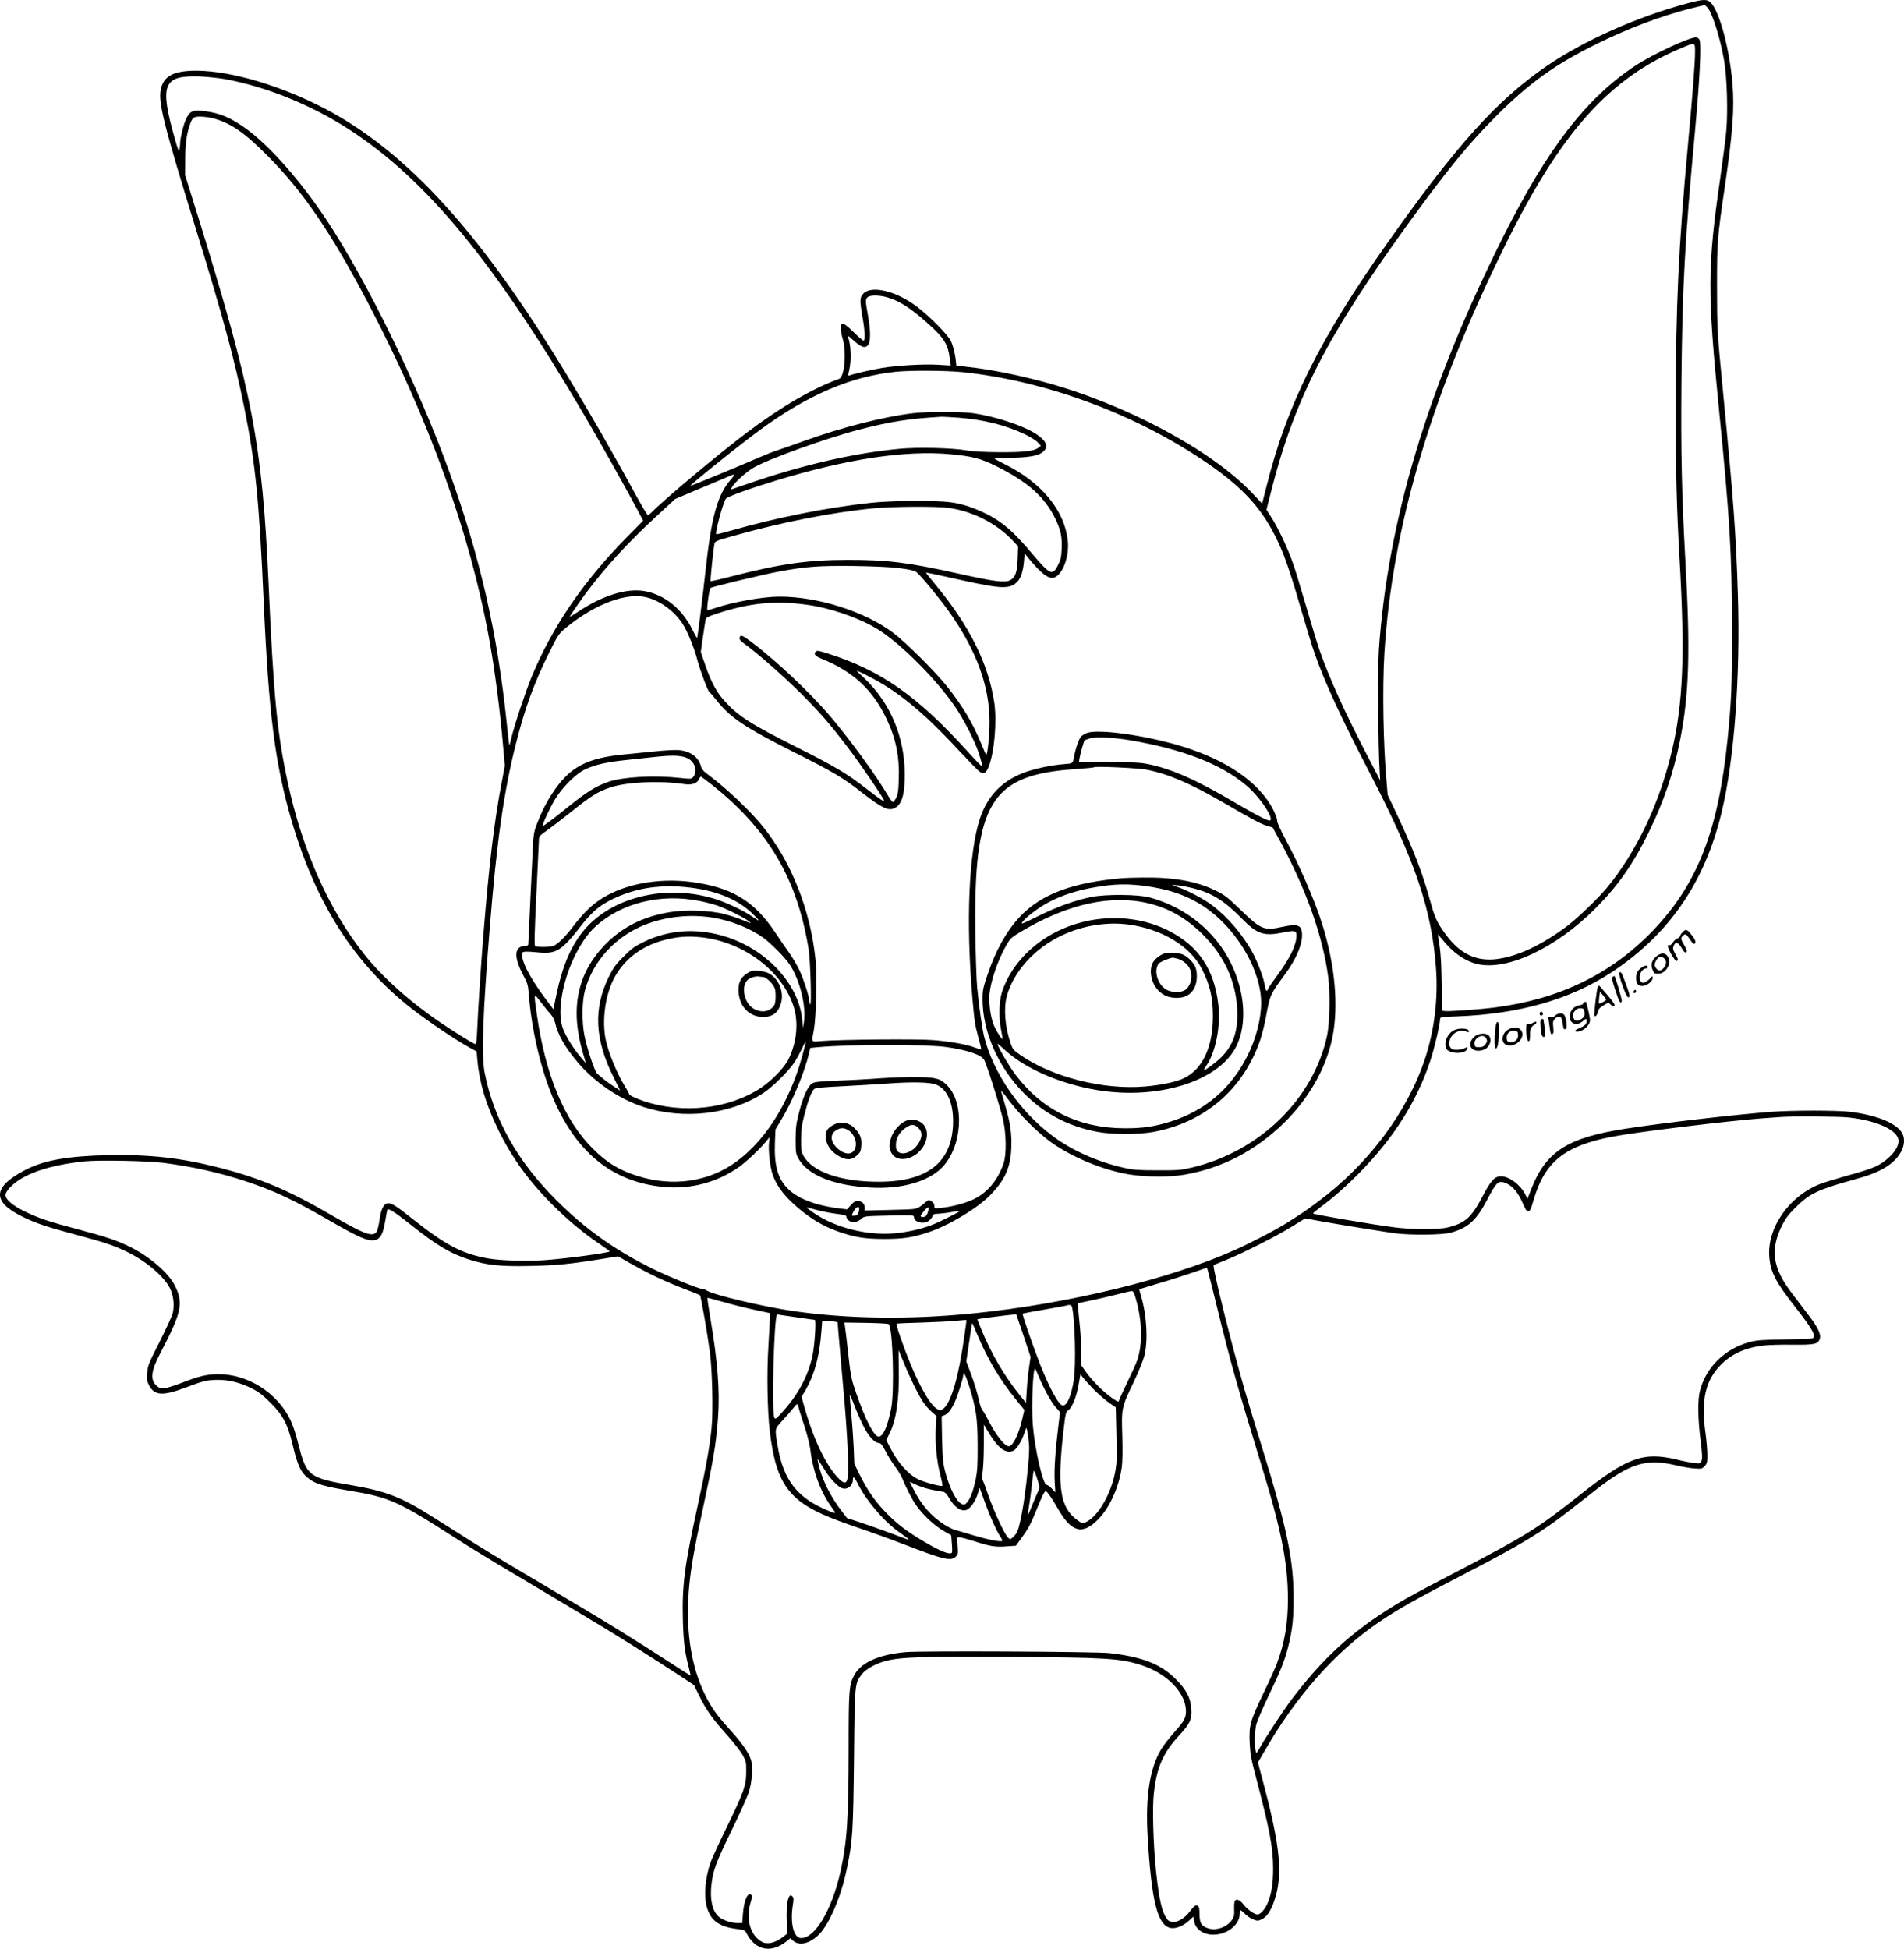<?xml version="1.0" encoding="UTF-8"?>
<svg xmlns="http://www.w3.org/2000/svg" version="1.0" viewBox="0 0 1777.108 1818.806" preserveAspectRatio="xMidYMid meet">
  <g transform="translate(-48.92,1867.85) scale(0.1,-0.1)" fill="#000000" stroke="none">
    <path d="M16245 18649 c-473 -126 -969 -347 -1320 -587 -462 -316 -846 -742 -1492 -1659 -621 -879 -932 -1504 -1118 -2245 -14 -57 -31 -120 -36 -141 l-10 -38 -96 101 c-381 401 -1187 831 -1938 1033 -249 67 -501 117 -705 140 l-115 13 -3 29 c-6 71 -26 154 -48 201 -27 58 -199 231 -319 322 -191 144 -419 200 -497 121 -35 -34 -36 -63 -8 -224 23 -134 26 -215 8 -215 -6 0 -49 36 -94 81 -95 92 -119 99 -118 34 0 -22 9 -69 20 -105 35 -122 15 -350 -34 -367 -246 -89 -536 -257 -857 -498 -253 -190 -791 -640 -889 -744 -17 -17 -35 -31 -40 -31 -6 1 -64 99 -130 220 -260 480 -599 1058 -860 1465 -717 1116 -1366 1783 -2086 2141 -424 211 -882 335 -1188 322 -176 -8 -258 -58 -282 -174 -25 -120 27 -330 325 -1294 257 -833 366 -1237 455 -1680 104 -520 138 -860 180 -1805 47 -1053 106 -1512 259 -2040 226 -777 587 -1343 1126 -1763 137 -107 402 -286 521 -352 l82 -45 6 -75 c18 -210 81 -422 195 -655 130 -265 285 -479 511 -705 136 -136 293 -267 437 -363 51 -34 92 -65 93 -68 0 -12 -371 -63 -584 -80 -177 -14 -436 -7 -556 15 -242 44 -394 125 -710 376 -146 116 -189 143 -223 138 -37 -5 -63 -59 -75 -154 -7 -48 -19 -98 -27 -111 -36 -54 -115 -25 -434 161 -393 229 -668 344 -1049 440 -350 89 -637 120 -1017 113 -382 -7 -605 -47 -780 -138 -308 -160 -314 -297 -20 -439 123 -60 219 -92 507 -169 251 -67 336 -96 454 -152 181 -86 351 -229 409 -343 34 -69 44 -158 26 -234 -6 -26 -61 -146 -122 -267 -104 -205 -112 -225 -116 -291 -5 -59 -2 -77 16 -112 51 -100 127 -105 343 -24 169 64 202 71 304 72 104 0 212 -28 317 -82 63 -32 103 -63 172 -133 115 -114 160 -200 205 -388 49 -208 79 -267 162 -327 59 -43 141 -66 371 -105 375 -62 451 -97 1007 -454 96 -62 319 -199 495 -303 176 -105 469 -279 650 -388 315 -187 596 -364 915 -572 l146 -96 51 -103 c63 -130 121 -211 261 -367 60 -68 125 -151 144 -185 31 -58 33 -68 32 -157 0 -126 -22 -186 -184 -520 -71 -146 -139 -294 -151 -330 -48 -145 -61 -300 -34 -405 33 -126 110 -186 268 -208 84 -11 90 -13 104 -42 83 -160 228 -190 372 -76 l36 29 28 -24 c67 -58 190 -13 274 99 93 125 181 350 228 581 53 259 57 337 65 1021 7 708 6 699 73 787 42 55 153 112 258 133 143 28 326 33 1099 29 927 -5 1054 -13 1250 -76 229 -73 402 -242 417 -406 7 -78 -8 -110 -109 -223 -46 -52 -100 -122 -120 -155 -106 -175 -148 -439 -128 -799 35 -617 92 -848 216 -871 47 -9 117 19 170 68 l41 38 7 -39 c13 -85 98 -138 204 -128 120 10 222 99 222 192 0 19 4 35 8 35 4 0 23 -16 42 -35 18 -19 53 -42 76 -51 40 -15 45 -15 81 2 49 24 85 79 118 179 78 231 54 490 -94 1054 l-61 230 57 98 c297 518 661 930 1063 1205 186 128 344 216 845 476 485 250 693 377 950 578 77 61 183 143 235 184 318 250 473 298 745 234 61 -15 142 -29 180 -31 66 -5 71 -3 95 22 22 24 25 35 25 103 0 42 -8 140 -19 217 -40 300 1 478 143 624 98 101 227 160 394 181 49 6 173 10 275 8 206 -2 239 5 256 54 14 41 -16 107 -103 220 -42 55 -111 145 -153 201 -185 242 -210 407 -97 637 34 68 60 102 128 170 134 132 206 166 566 265 224 61 352 138 415 249 34 58 40 128 15 175 -47 93 -231 170 -480 202 -126 16 -547 16 -755 0 -352 -28 -1003 -103 -1350 -157 -539 -83 -740 -212 -877 -559 l-37 -95 -22 43 c-47 91 -148 166 -226 167 -58 0 -96 -41 -174 -192 -101 -193 -160 -245 -322 -285 -89 -22 -334 -21 -502 1 -227 30 -746 119 -756 129 -2 2 26 26 63 54 120 87 245 198 379 334 317 325 526 657 653 1037 37 110 91 341 91 389 0 19 10 20 168 26 571 22 1044 157 1427 407 540 354 877 842 1034 1501 117 486 175 1266 151 2026 -18 578 -40 875 -144 1948 -47 476 -51 545 -51 930 0 418 3 457 75 945 71 485 88 713 70 940 -26 325 -121 682 -204 765 -33 33 -70 32 -211 -6z m184 -45 c46 -58 115 -280 152 -489 27 -151 37 -478 20 -663 -6 -70 -32 -266 -56 -437 -120 -831 -121 -1062 -10 -2175 99 -993 119 -1336 120 -2020 0 -551 -5 -678 -41 -1035 -86 -860 -282 -1362 -703 -1798 -386 -400 -867 -633 -1465 -711 -138 -18 -428 -39 -469 -34 l-28 3 -4 250 c-2 165 -8 284 -19 350 -8 55 -16 104 -16 108 0 5 17 -13 39 -40 97 -122 204 -199 316 -229 277 -75 741 140 1115 516 211 211 353 414 500 715 138 282 229 548 290 855 85 428 97 825 50 1670 -34 606 -43 1024 -37 1680 9 895 29 1278 128 2350 44 480 59 802 40 838 -6 12 -20 22 -31 22 -65 0 -397 -154 -560 -260 -460 -300 -827 -774 -1246 -1612 -700 -1399 -1072 -2637 -1155 -3843 -11 -165 -7 -917 7 -1130 l5 -90 -122 235 c-210 404 -353 720 -444 980 -20 58 -76 242 -125 410 -49 168 -105 353 -126 410 -46 133 -138 326 -198 419 l-46 72 40 159 c219 872 527 1471 1311 2550 343 472 540 711 789 961 314 315 558 490 955 684 286 140 574 249 850 321 72 18 135 33 142 34 6 0 21 -12 32 -26z m-119 -411 c0 -101 -22 -387 -65 -853 -90 -974 -115 -1514 -115 -2460 0 -623 8 -930 35 -1410 52 -908 34 -1353 -71 -1800 -116 -492 -332 -946 -609 -1280 -84 -101 -272 -281 -368 -354 -238 -178 -459 -282 -652 -308 -195 -26 -349 47 -482 229 -81 111 -102 156 -143 306 -72 262 -153 474 -306 800 l-93 197 -10 118 c-31 339 -40 876 -21 1197 72 1187 439 2424 1141 3841 514 1036 963 1535 1634 1815 128 54 125 54 125 -38z m-13725 -252 c391 -71 820 -246 1174 -478 721 -472 1353 -1243 2183 -2658 137 -234 388 -681 493 -878 l57 -108 -140 -142 c-416 -420 -709 -850 -901 -1316 -58 -141 -160 -449 -187 -563 -10 -43 -19 -76 -21 -74 -2 2 -13 89 -23 195 -88 850 -249 1558 -537 2356 -290 802 -772 1789 -1153 2361 -240 359 -522 679 -737 836 -145 106 -249 151 -393 169 -110 14 -137 3 -174 -73 -25 -53 -56 -182 -56 -235 0 -15 -3 -39 -7 -53 -5 -19 -15 7 -44 110 -142 503 -107 587 236 575 66 -3 170 -14 230 -24z m-110 -366 c163 -43 293 -131 505 -344 338 -339 600 -723 950 -1391 564 -1078 945 -2135 1124 -3120 53 -291 101 -661 131 -1007 l16 -181 -30 -159 c-69 -361 -116 -751 -171 -1428 -19 -238 -50 -701 -56 -859 -6 -134 -9 -156 -22 -151 -31 11 -190 111 -319 198 -283 191 -543 423 -713 637 -331 416 -578 971 -715 1605 -100 465 -133 804 -180 1875 -58 1280 -150 1763 -635 3335 l-143 460 1 135 c0 140 11 237 38 318 28 84 37 92 102 92 32 0 85 -7 117 -15z m6303 -1674 c115 -35 217 -103 381 -250 145 -131 179 -187 196 -326 l8 -58 -119 7 c-133 8 -379 -6 -524 -30 -86 -14 -266 -55 -303 -70 -13 -5 -13 2 -1 53 21 91 16 230 -12 308 -5 14 7 7 37 -21 85 -79 125 -93 153 -52 22 31 21 140 -4 274 -24 132 -24 148 -4 168 22 22 117 21 192 -3z m698 -696 c758 -80 1566 -374 2224 -810 355 -236 542 -429 684 -705 83 -162 137 -313 246 -689 49 -168 107 -360 131 -426 90 -259 249 -604 515 -1115 421 -813 576 -1269 616 -1816 21 -284 -15 -580 -101 -842 -164 -501 -531 -991 -1003 -1341 -123 -91 -131 -96 -273 -187 -108 -69 -330 -185 -498 -261 -607 -272 -1562 -504 -2437 -592 -591 -60 -1171 -53 -1680 20 -281 40 -753 152 -817 194 -12 8 -32 15 -43 15 -32 0 -288 104 -445 180 -363 178 -641 375 -915 649 -362 362 -581 752 -667 1186 -32 160 -18 547 48 1360 64 798 130 1263 245 1718 83 327 168 561 306 838 77 157 93 182 140 222 255 216 544 337 739 307 135 -21 284 -123 369 -253 46 -71 109 -225 139 -342 24 -91 100 -295 111 -295 3 0 34 -36 69 -79 126 -161 261 -251 723 -484 366 -184 457 -238 630 -374 189 -146 244 -173 302 -149 71 30 101 126 100 321 -2 348 -136 664 -377 893 -43 39 -75 72 -72 72 3 0 47 -21 97 -46 279 -140 515 -332 846 -688 101 -108 194 -204 207 -212 37 -24 60 -10 84 54 52 136 76 422 50 595 -55 366 -237 727 -562 1115 -43 52 -77 95 -75 97 2 1 140 -28 308 -66 398 -89 478 -92 547 -17 31 33 51 95 59 184 l7 77 36 -44 c121 -148 191 -200 242 -180 78 30 139 195 125 338 -29 288 -246 551 -598 724 -49 24 -88 46 -88 49 0 3 69 5 153 6 207 2 304 28 328 91 14 38 -15 80 -91 131 -120 78 -376 163 -587 194 -114 16 -428 16 -563 0 -280 -34 -667 -133 -1013 -258 -100 -36 -213 -76 -252 -88 -38 -12 -117 -44 -175 -69 -145 -64 -634 -266 -637 -263 -8 7 472 393 658 528 444 324 841 493 1260 537 140 14 468 12 625 -4z m-36 -425 c229 -18 438 -70 615 -155 50 -24 104 -57 120 -75 l30 -32 -22 -17 c-39 -33 -136 -44 -363 -43 -149 1 -244 6 -310 17 -131 23 -455 31 -621 15 -399 -36 -864 -140 -1342 -300 -116 -39 -218 -74 -225 -77 -12 -4 -12 -1 -1 18 22 42 133 143 200 182 138 81 683 277 989 356 295 76 461 102 770 120 14 0 86 -4 160 -9z m-80 -341 c201 -18 284 -40 429 -112 295 -147 453 -288 551 -492 50 -104 64 -171 58 -282 -3 -74 -9 -100 -34 -149 -51 -103 -73 -93 -250 117 -164 195 -269 286 -414 359 -122 61 -231 97 -340 111 -145 19 -542 16 -740 -5 -411 -44 -887 -139 -1316 -262 -69 -20 -127 -34 -130 -31 -12 12 64 298 90 331 14 19 221 94 467 169 662 202 1209 285 1629 246z m-2048 -234 c-129 -146 -184 -351 -242 -890 -20 -189 -68 -571 -74 -590 -1 -5 -19 25 -39 66 -97 203 -264 338 -454 371 -168 28 -393 -42 -621 -195 -45 -30 -79 -50 -75 -43 24 40 115 171 171 245 173 228 372 444 623 677 l189 175 237 100 c131 54 252 106 268 113 53 26 58 17 17 -29z m2025 -266 c225 -30 446 -141 597 -298 l58 -62 -4 -112 c-4 -128 -22 -178 -71 -204 -49 -25 -151 -12 -479 61 -470 105 -668 130 -1038 129 -366 0 -623 -36 -1079 -153 -107 -28 -196 -48 -199 -45 -5 4 23 275 34 341 6 32 7 32 167 78 453 128 925 222 1318 260 164 17 589 20 696 5z m-457 -563 c92 -12 143 -22 160 -35 37 -26 224 -253 312 -378 251 -356 372 -687 373 -1018 0 -133 -20 -324 -32 -311 -3 2 -24 52 -48 110 -75 183 -171 344 -315 526 -105 133 -388 415 -505 503 -264 198 -700 337 -1059 337 -155 0 -431 -49 -600 -106 -38 -13 -72 -22 -74 -19 -9 9 18 199 29 206 21 13 507 129 644 154 252 46 366 54 685 51 194 -3 341 -9 430 -20z m-858 -342 c213 -29 471 -117 644 -219 218 -129 571 -482 750 -751 75 -113 175 -310 207 -410 32 -99 37 -124 27 -124 -4 0 -64 62 -132 138 -473 520 -806 753 -1302 911 -84 27 -101 30 -113 18 -22 -22 -6 -42 55 -67 293 -118 478 -290 606 -561 87 -183 121 -350 114 -562 -3 -106 -8 -140 -23 -171 -11 -22 -25 -41 -30 -43 -6 -2 -26 23 -44 54 -112 191 -354 523 -540 743 -188 222 -506 522 -744 701 -81 61 -100 67 -105 33 -2 -14 11 -30 45 -54 120 -86 363 -300 524 -460 185 -185 274 -288 447 -515 109 -143 332 -470 332 -487 0 -14 -30 6 -164 109 -181 141 -291 207 -651 388 -436 219 -546 290 -675 433 -73 81 -125 178 -179 336 l-41 119 20 141 c11 78 23 151 25 163 4 17 23 27 97 52 315 103 549 127 850 85z m9720 -4785 c270 -29 468 -122 468 -220 0 -42 -31 -97 -82 -145 -90 -85 -145 -109 -415 -183 -100 -28 -210 -62 -244 -76 -284 -115 -486 -407 -466 -674 10 -143 60 -240 238 -466 174 -222 209 -288 157 -299 -13 -3 -131 -7 -263 -9 -205 -3 -251 -7 -318 -25 -231 -63 -406 -235 -462 -457 -21 -84 -19 -260 6 -455 16 -128 18 -171 10 -194 -11 -27 -13 -28 -64 -23 -28 3 -104 17 -167 33 -313 75 -463 20 -897 -324 -397 -315 -511 -386 -1143 -715 -448 -232 -551 -290 -735 -412 -317 -210 -564 -448 -823 -791 -71 -95 -232 -338 -288 -437 -38 -66 -39 -67 -45 -40 -13 54 -9 189 6 248 9 33 60 152 114 265 114 237 150 327 185 465 38 153 49 254 49 445 0 363 -62 659 -297 1418 -59 188 -131 429 -162 535 -128 445 -301 1145 -287 1157 4 4 58 26 118 50 150 60 475 224 618 314 l118 73 132 -24 c177 -32 589 -99 707 -115 147 -19 440 -16 520 6 164 45 240 115 344 315 79 151 98 170 154 153 63 -19 117 -75 158 -160 20 -42 39 -84 44 -92 4 -8 15 -15 25 -15 15 0 25 20 47 100 104 360 288 509 738 595 207 41 1069 146 1385 170 77 6 158 12 180 13 107 9 546 6 637 -4z m-15732 -423 c282 -36 532 -93 780 -175 260 -87 440 -171 765 -359 232 -134 327 -180 387 -188 86 -10 119 31 143 181 9 54 18 101 20 103 13 14 67 -21 210 -134 253 -201 377 -275 556 -332 162 -52 288 -65 564 -59 246 5 367 17 656 63 l167 27 78 -45 c199 -114 367 -194 564 -268 63 -24 118 -46 122 -49 9 -7 72 -372 94 -541 21 -169 30 -543 15 -695 -17 -176 -54 -380 -132 -738 -122 -560 -145 -739 -136 -1060 5 -200 18 -301 56 -445 10 -40 17 -72 15 -72 -2 0 -93 58 -201 128 -305 198 -573 364 -868 539 -148 88 -393 233 -543 322 -151 89 -367 221 -480 293 -114 73 -262 166 -329 208 -278 176 -424 232 -740 286 -399 67 -425 87 -499 384 -21 87 -51 177 -74 225 -123 254 -394 427 -670 428 -108 0 -184 -18 -350 -83 -58 -22 -125 -44 -150 -47 -40 -5 -50 -2 -78 21 -63 54 -54 140 34 306 198 379 217 463 137 627 -59 122 -246 282 -436 372 -119 56 -201 84 -455 152 -291 77 -383 108 -510 170 -114 55 -182 113 -182 154 0 36 70 108 149 154 140 82 338 135 596 161 133 13 578 4 725 -14z m9844 -1371 c118 -483 194 -752 405 -1440 190 -617 251 -924 251 -1265 0 -223 -32 -410 -102 -595 -16 -44 -74 -172 -129 -285 -122 -255 -133 -296 -126 -455 4 -100 13 -150 51 -295 136 -515 168 -683 168 -885 0 -134 -16 -237 -52 -320 -24 -57 -67 -105 -94 -105 -29 0 -96 48 -131 94 -30 39 -61 54 -78 37 -7 -7 -10 -39 -9 -79 3 -57 -1 -73 -20 -102 -48 -71 -154 -106 -231 -76 -57 21 -71 47 -72 129 0 47 -4 70 -14 76 -21 13 -34 5 -76 -50 -73 -96 -173 -128 -215 -70 -47 67 -72 179 -101 445 -26 247 -36 598 -20 731 28 242 86 373 235 535 102 111 120 150 114 248 -6 105 -46 181 -148 282 -139 139 -313 206 -618 240 -131 14 -1755 22 -1900 9 -255 -23 -421 -99 -483 -221 -45 -89 -49 -133 -49 -673 0 -660 -15 -877 -76 -1154 -80 -356 -236 -621 -367 -621 -71 0 -106 140 -77 315 8 50 7 62 -6 75 -14 13 -17 13 -29 -3 -19 -26 -29 -133 -22 -247 l5 -97 -34 -27 c-75 -60 -150 -79 -202 -52 -108 57 -154 212 -108 364 14 46 16 66 8 74 -33 33 -70 -51 -79 -179 l-6 -83 -42 0 c-61 0 -141 27 -179 61 -59 51 -83 164 -66 303 16 133 42 200 185 496 74 151 146 311 161 355 31 91 43 234 25 300 -18 67 -80 158 -191 281 -125 137 -177 209 -235 324 -142 282 -193 642 -150 1056 17 163 47 331 106 604 117 541 142 685 160 937 18 251 -3 523 -72 931 -17 101 -29 185 -27 187 2 2 66 -15 143 -37 77 -22 208 -55 290 -73 l150 -32 0 -49 c-1 -27 -7 -143 -14 -259 -16 -244 -10 -603 13 -797 61 -505 185 -665 646 -835 74 -28 187 -67 250 -88 63 -21 223 -79 355 -130 373 -144 440 -160 486 -114 20 20 21 29 16 100 l-6 79 24 0 c14 0 74 -16 133 -35 152 -49 203 -57 305 -49 l88 6 45 62 c68 92 92 136 144 264 56 139 77 182 90 182 13 0 53 -58 114 -164 126 -220 229 -247 376 -97 106 107 194 301 219 485 7 49 9 157 5 294 -8 261 -8 263 107 502 43 91 88 201 99 244 36 142 23 377 -30 556 -11 35 -18 65 -17 66 1 1 74 23 162 49 88 25 230 70 315 99 l155 53 11 -41 c7 -23 46 -180 88 -351z m-765 108 c62 -214 67 -426 14 -581 -8 -25 -48 -114 -88 -196 -40 -83 -76 -161 -80 -174 -6 -22 -7 -22 -68 20 -80 56 -180 156 -240 239 l-47 67 0 123 c0 68 -5 167 -10 219 -5 52 -12 127 -16 165 l-6 70 138 29 c76 16 186 42 244 57 58 15 113 28 122 28 13 1 22 -16 37 -66z m-595 -80 c28 -102 40 -548 17 -688 -23 -145 -62 -235 -101 -235 -37 0 -121 153 -213 385 -68 174 -169 466 -163 473 3 2 94 20 203 38 109 19 203 36 208 38 23 10 44 5 49 -11z m-2579 -98 c94 -14 174 -25 179 -25 15 0 -2 -248 -23 -342 -44 -193 -137 -364 -291 -531 -47 -52 -55 -56 -63 -41 -28 49 -3 966 26 964 1 0 79 -11 172 -25z m2127 -172 l66 -198 -13 -90 c-8 -49 -18 -146 -22 -215 l-8 -125 -64 80 c-137 171 -259 379 -350 599 -23 54 -40 100 -39 102 4 3 297 41 333 43 l30 1 67 -197z m-532 142 c0 -3 -9 -71 -21 -153 -52 -372 -122 -614 -195 -671 -24 -19 -28 -19 -55 -5 -83 43 -224 317 -349 680 -28 81 -36 116 -27 119 6 2 113 7 237 10 124 4 257 11 295 15 100 10 115 11 115 5z m-1233 -11 l30 -6 7 -91 c4 -51 25 -292 47 -537 40 -438 55 -777 36 -842 -11 -40 -36 -35 -84 15 -114 118 -231 361 -314 656 l-29 104 20 31 c97 158 148 336 166 584 l7 92 42 0 c23 0 56 -3 72 -6z m507 -24 c38 -36 55 -621 23 -785 -34 -171 -75 -265 -117 -265 -42 0 -124 158 -208 401 -48 138 -52 158 -76 375 -14 126 -28 243 -31 259 l-5 30 203 -3 c111 -2 206 -7 211 -12z m830 -105 c96 -226 205 -409 353 -593 l83 -103 -19 -82 c-36 -152 -88 -257 -127 -257 -39 0 -123 109 -194 250 -18 36 -40 74 -50 85 -10 11 -23 47 -30 80 -15 73 -52 194 -92 298 l-30 79 21 141 c12 78 24 159 27 180 3 21 7 37 9 35 1 -2 24 -52 49 -113z m-689 -255 c56 -139 141 -312 184 -373 17 -25 51 -63 75 -84 l45 -40 -6 -119 c-7 -142 9 -298 42 -431 14 -53 23 -99 20 -102 -10 -9 -160 30 -220 58 -98 46 -198 158 -273 308 l-31 61 29 59 c64 125 93 323 88 595 -1 102 -2 186 -2 185 1 -1 23 -54 49 -117z m1260 -130 c48 -115 115 -237 157 -285 l41 -46 -16 -132 c-28 -225 -40 -408 -34 -515 l6 -102 -33 35 c-18 19 -40 35 -48 35 -34 0 -110 328 -129 559 -14 167 1 545 22 524 4 -4 19 -37 34 -73z m-651 -87 c67 -213 79 -299 80 -553 1 -180 -3 -243 -17 -313 -23 -112 -51 -187 -82 -221 -21 -23 -27 -25 -49 -15 -51 24 -111 141 -154 299 -22 83 -25 121 -30 307 l-4 213 23 9 c36 13 64 49 98 121 29 62 81 227 81 256 0 41 21 1 54 -103z m1170 -39 c45 -44 108 -98 140 -120 l59 -40 5 -205 c3 -112 4 -238 3 -279 -6 -236 -145 -520 -287 -588 -32 -15 -34 -14 -82 21 -159 117 -187 303 -127 831 19 164 22 177 47 194 34 24 76 128 94 235 l18 100 25 -34 c14 -19 61 -70 105 -115z m-2159 -330 c47 -97 108 -164 148 -164 17 0 30 -16 62 -77 22 -43 62 -107 89 -143 27 -36 58 -87 68 -113 25 -65 90 -193 125 -243 63 -93 176 -198 268 -249 l62 -35 6 -76 c4 -42 4 -81 1 -86 -13 -21 -83 2 -199 67 -185 104 -291 180 -401 290 -110 110 -188 220 -263 373 l-48 99 -6 154 c-4 85 -14 224 -22 309 -8 85 -15 164 -15 175 0 11 18 -27 40 -85 22 -58 60 -146 85 -196z m-605 180 c0 -8 23 -83 51 -167 31 -92 54 -185 61 -237 25 -206 95 -396 203 -545 40 -54 39 -56 -17 -34 -304 120 -438 288 -492 619 -26 162 -29 147 51 236 40 43 85 95 100 115 28 37 43 41 43 13z m1839 -337 c61 -81 127 -107 179 -72 26 19 66 85 87 145 8 25 18 52 22 60 3 8 12 -30 19 -85 12 -86 12 -123 -1 -270 -20 -213 -47 -403 -76 -525 -18 -79 -28 -101 -56 -129 -33 -33 -34 -33 -54 -15 -32 29 -132 244 -184 393 -25 74 -50 140 -55 146 -5 7 -5 39 1 80 6 39 11 153 11 254 l0 183 35 -58 c19 -33 51 -81 72 -107z m-1580 -277 c44 -68 112 -137 148 -151 50 -19 103 23 103 81 0 33 15 22 39 -27 75 -158 248 -363 390 -463 109 -77 114 -83 51 -59 -141 54 -296 110 -410 148 l-125 41 -50 65 c-110 141 -193 314 -220 455 l-6 35 22 -35 c13 -19 39 -60 58 -90z m1991 -143 c0 -10 -9 -34 -19 -55 -10 -20 -33 -74 -51 -120 -18 -46 -34 -82 -36 -79 -2 2 3 39 10 83 8 43 19 131 26 194 7 63 14 122 17 130 6 15 52 -121 53 -153z m-998 -24 c46 -8 93 -17 105 -19 13 -3 32 -24 51 -57 50 -89 116 -132 167 -109 35 16 79 82 100 147 l18 57 48 -133 c51 -141 115 -281 149 -329 11 -16 17 -31 12 -34 -17 -10 -133 13 -264 52 -73 22 -151 45 -174 51 -22 6 -69 29 -103 51 -123 80 -212 182 -285 327 l-36 72 64 -30 c36 -17 102 -37 148 -46z M10635 11838 c-16 -6 -40 -20 -53 -31 -21 -19 -51 -105 -67 -187 -13 -70 -9 -67 -103 -74 -107 -9 -243 -37 -341 -70 -220 -76 -363 -219 -435 -436 -105 -317 -132 -964 -71 -1675 20 -224 22 -242 56 -369 17 -60 28 -110 26 -112 -2 -2 -28 6 -58 17 -77 30 -222 56 -388 70 -146 12 -870 6 -1049 -9 -95 -8 -89 -18 -66 108 21 118 30 507 15 651 -48 465 -225 913 -492 1244 -118 146 -337 354 -511 484 -45 33 -60 52 -68 82 -23 84 -101 139 -210 147 -36 2 -133 -3 -215 -12 -83 -9 -204 -21 -270 -27 -369 -33 -529 -117 -692 -367 -57 -86 -104 -182 -148 -298 -20 -52 -27 -94 -31 -169 -2 -55 -13 -284 -24 -509 -11 -225 -20 -417 -20 -427 0 -13 -7 -19 -25 -19 -107 0 -115 -100 -21 -275 38 -71 44 -90 50 -170 25 -323 105 -673 213 -941 216 -531 558 -815 1040 -863 254 -26 506 41 713 188 67 48 193 167 249 236 l33 40 -5 -50 c-8 -74 9 -225 33 -297 31 -91 91 -178 184 -265 145 -135 279 -218 443 -274 149 -50 233 -63 413 -64 177 0 264 13 410 61 197 65 466 227 586 353 134 139 184 252 192 428 6 137 -8 239 -55 398 -19 66 -37 129 -40 140 -3 11 29 -27 72 -85 97 -131 271 -304 395 -393 194 -138 477 -256 718 -298 154 -27 386 -29 527 -4 349 61 658 221 924 479 235 229 397 513 456 800 60 296 25 681 -97 1066 -70 221 -214 552 -349 801 -38 71 -69 141 -69 156 0 35 -46 132 -94 198 -159 221 -448 397 -836 510 -330 95 -738 150 -845 113z m400 -68 c492 -84 843 -219 1083 -419 131 -109 278 -331 219 -331 -23 0 -150 66 -327 171 -356 210 -588 312 -805 356 -74 15 -139 18 -368 18 l-278 0 7 40 c6 38 42 165 47 165 1 0 20 7 42 15 51 20 211 13 380 -15z m-4126 -170 c67 -34 93 -120 52 -171 -18 -22 -19 -22 -127 -11 -237 26 -532 10 -664 -36 -122 -43 -195 -88 -375 -232 -155 -125 -234 -184 -240 -179 -7 8 63 160 112 243 67 113 198 244 284 284 90 43 206 69 384 87 83 9 209 22 280 30 157 17 240 13 294 -15z m4276 -104 c197 -37 406 -125 710 -301 299 -173 359 -205 417 -223 l56 -17 76 -140 c243 -454 392 -879 442 -1255 20 -153 14 -434 -11 -550 -129 -591 -629 -1078 -1260 -1228 -101 -24 -128 -27 -320 -26 -179 0 -225 3 -310 22 -248 55 -495 164 -675 301 -304 228 -547 580 -634 919 -19 73 -51 297 -66 462 -7 69 -14 292 -17 496 -18 1230 139 1491 932 1544 94 7 172 14 175 17 11 12 399 -6 485 -21z m-4046 -146 c524 -419 792 -876 898 -1534 16 -104 29 -543 14 -511 -5 11 -10 30 -10 41 -2 41 -50 190 -89 274 -22 47 -64 119 -93 160 -30 41 -89 128 -132 192 -197 297 -406 424 -777 474 -332 44 -666 -24 -883 -180 -74 -52 -151 -132 -234 -241 -67 -89 -140 -161 -179 -175 -30 -12 -154 -13 -170 -2 -9 5 -6 130 12 492 13 267 24 497 24 511 0 20 15 36 76 78 42 30 144 108 228 175 184 148 246 186 362 225 152 51 457 65 683 32 76 -12 124 3 143 43 6 15 15 26 19 26 4 0 52 -36 108 -80z m-259 -950 c289 -27 504 -115 650 -266 59 -61 56 -61 -34 -1 -75 50 -219 118 -319 151 -474 154 -1008 19 -1264 -321 -108 -144 -179 -320 -231 -571 l-28 -133 -66 88 c-131 175 -215 324 -225 403 -5 35 -3 40 18 45 13 3 65 1 114 -4 189 -20 231 6 435 269 35 45 92 105 125 132 128 105 346 188 545 207 123 12 152 12 280 1z m142 -131 c54 -11 130 -31 170 -45 84 -30 251 -114 288 -145 28 -23 24 -22 -69 16 -35 15 -107 38 -160 52 -133 35 -364 43 -511 18 -250 -41 -446 -141 -606 -306 -258 -268 -325 -598 -204 -1008 l28 -96 -39 45 c-67 75 -151 208 -176 279 -85 233 75 738 299 947 242 225 612 317 980 243z m115 -154 c176 -29 348 -97 477 -189 70 -51 198 -180 244 -247 96 -142 159 -396 134 -544 l-8 -50 -7 75 c-33 340 -344 669 -739 784 -257 74 -510 55 -737 -55 -90 -44 -117 -63 -191 -138 -74 -74 -94 -101 -139 -191 -146 -297 -131 -589 50 -945 l57 -115 -56 36 c-61 39 -132 95 -162 126 -24 26 -94 240 -116 353 -25 130 -23 316 5 420 73 272 286 505 561 613 194 76 421 100 627 67z m-96 -185 c392 -45 748 -314 855 -645 48 -147 30 -336 -47 -492 -37 -77 -154 -198 -257 -267 -300 -199 -731 -247 -1098 -123 -82 29 -134 54 -134 66 0 5 -19 40 -42 77 -72 119 -145 297 -173 419 -42 187 -6 441 86 602 95 165 247 279 444 334 131 36 235 44 366 29z m-1412 -718 c18 -19 35 -52 41 -77 25 -113 92 -231 212 -372 157 -186 390 -344 613 -416 373 -121 813 -71 1116 128 90 59 241 208 294 290 21 33 53 92 71 130 18 39 33 65 34 59 0 -6 -15 -66 -34 -135 -124 -451 -366 -823 -660 -1014 -267 -174 -611 -204 -938 -81 -139 52 -239 118 -353 231 -268 265 -444 687 -525 1255 -30 207 -31 205 39 113 33 -43 73 -93 90 -111z m3694 -306 c190 -27 320 -70 351 -118 21 -33 152 -444 178 -563 30 -133 32 -324 4 -405 -53 -155 -150 -272 -278 -334 -78 -37 -200 -70 -305 -81 -63 -7 -63 -7 -63 19 0 16 -9 32 -26 42 -24 16 -26 16 -49 -2 -97 -79 -64 -71 -332 -78 l-243 -6 0 27 c0 36 -27 63 -64 63 -24 0 -39 -9 -66 -40 l-35 -39 -80 10 c-224 28 -394 97 -483 194 -86 93 -118 216 -110 420 l5 122 52 87 c108 178 219 444 261 623 l12 51 71 7 c310 28 1008 28 1200 1z m-819 -1538 c-8 -26 -16 -34 -37 -36 -30 -4 -32 0 -16 31 34 65 71 68 53 5z m-370 12 c43 -11 119 -25 167 -31 76 -10 89 -14 89 -30 0 -10 11 -26 25 -35 32 -21 80 -12 115 20 24 23 31 24 258 29 217 5 232 4 232 -12 0 -54 99 -74 145 -31 14 13 27 31 31 42 4 14 16 18 47 18 23 1 78 7 122 15 43 8 81 13 82 11 6 -5 -194 -106 -260 -130 -102 -39 -217 -65 -333 -77 -264 -27 -571 50 -774 192 -62 43 -72 54 -42 45 9 -3 52 -15 96 -26z m1020 3 c-11 -47 -24 -63 -49 -63 -32 0 -31 8 6 53 36 44 52 48 43 10z M10975 10483 c-473 -39 -765 -148 -966 -360 -125 -133 -227 -315 -304 -545 -40 -119 -45 -143 -45 -224 0 -303 144 -632 382 -875 191 -194 418 -314 693 -365 132 -25 380 -25 515 -1 479 88 838 393 999 851 17 49 43 152 57 229 38 203 38 203 177 392 99 134 158 268 159 363 1 95 -36 112 -174 82 -182 -40 -206 -30 -397 154 -129 125 -149 140 -243 186 -174 84 -387 122 -672 118 -78 -1 -159 -3 -181 -5z m265 -83 c213 -35 386 -105 536 -218 279 -210 484 -576 484 -862 0 -153 -47 -336 -130 -500 -152 -301 -392 -506 -711 -608 -148 -47 -263 -65 -434 -64 -424 1 -769 170 -1018 501 -62 82 -167 263 -167 287 0 4 26 -18 58 -48 200 -190 569 -345 935 -393 554 -72 1082 107 1236 419 101 206 82 503 -51 775 -147 298 -421 521 -756 613 -106 30 -411 32 -547 5 -151 -31 -324 -93 -498 -180 -148 -73 -163 -79 -145 -54 35 49 166 146 261 193 112 57 236 97 374 124 224 42 358 45 573 10z m398 -15 c169 -45 280 -115 441 -279 145 -148 206 -168 395 -129 98 20 116 16 116 -29 0 -87 -60 -212 -175 -367 -46 -62 -87 -122 -90 -132 -11 -32 -22 -21 -30 28 -10 69 -61 207 -111 303 -89 168 -233 337 -381 449 -78 59 -215 132 -312 167 l-66 24 61 -5 c34 -3 102 -17 152 -30z m-518 -120 c229 -35 422 -135 596 -309 201 -201 309 -437 321 -701 9 -197 -36 -331 -148 -443 -45 -46 -148 -122 -163 -122 -3 0 8 20 24 44 87 128 134 372 110 571 -39 330 -187 548 -467 689 -354 178 -814 148 -1155 -76 -193 -127 -336 -307 -398 -503 -27 -87 -30 -244 -6 -354 8 -41 14 -76 12 -79 -8 -8 -69 92 -87 144 -27 76 -42 197 -35 274 13 126 78 315 157 455 37 64 47 74 127 122 401 241 779 339 1112 288z m-101 -215 c313 -41 578 -201 688 -415 76 -149 103 -265 103 -441 0 -286 -94 -491 -267 -577 -69 -35 -213 -66 -368 -79 -387 -33 -861 86 -1161 293 -65 45 -72 53 -92 111 -52 150 -66 319 -37 433 60 232 262 456 519 575 192 90 414 126 615 100z M11363 9781 c-46 -12 -103 -58 -119 -97 -31 -73 -7 -183 54 -247 46 -49 100 -71 173 -72 82 0 136 31 168 97 25 52 28 141 7 191 -16 39 -66 92 -109 113 -36 19 -128 27 -174 15z m119 -51 c48 -14 97 -55 114 -97 28 -67 10 -151 -41 -191 -37 -29 -120 -30 -176 -2 -83 43 -125 177 -76 244 11 16 105 55 132 56 6 0 27 -5 47 -10z M7459 9592 c-60 -39 -84 -95 -76 -180 12 -133 103 -224 226 -225 96 -1 150 43 173 142 23 101 -29 219 -117 265 -23 12 -65 22 -100 24 -53 3 -66 0 -106 -26z m153 -32 c28 0 96 -67 109 -107 6 -19 9 -62 7 -96 -4 -52 -9 -64 -36 -88 -63 -56 -178 -29 -226 53 -45 78 -44 170 4 213 22 20 76 35 105 29 11 -2 28 -4 37 -4z M8710 8615 c-102 -8 -282 -18 -400 -22 -181 -8 -219 -12 -242 -27 -39 -26 -82 -121 -120 -266 -28 -109 -32 -141 -33 -255 0 -117 2 -134 23 -174 85 -159 330 -259 682 -277 280 -15 529 55 658 184 193 193 219 603 50 772 -62 62 -104 74 -278 76 -85 1 -238 -4 -340 -11z m518 -60 c100 -41 157 -165 157 -340 -1 -376 -228 -564 -685 -566 -359 -2 -631 91 -713 245 -19 35 -22 56 -21 151 0 89 6 133 32 232 34 134 65 213 90 237 13 11 71 17 257 26 132 7 321 18 420 25 237 18 406 14 463 -10z M8929 8210 c-52 -27 -107 -96 -124 -154 -19 -64 -19 -90 1 -132 50 -106 224 -73 302 56 56 94 39 196 -41 233 -46 22 -93 21 -138 -3z m132 -59 c35 -35 38 -75 9 -130 -57 -112 -209 -148 -218 -51 -8 78 28 144 103 191 42 27 72 24 106 -10z M8270 8181 c-58 -31 -75 -57 -74 -112 1 -68 44 -134 114 -176 75 -46 127 -45 177 1 33 30 37 39 41 93 5 66 -10 106 -57 156 -54 59 -133 74 -201 38z m137 -51 c45 -27 77 -92 70 -144 -11 -79 -79 -97 -154 -40 -80 61 -95 140 -34 181 42 28 76 29 118 3z M16192 9977 c-12 -13 -22 -29 -22 -35 0 -7 -11 -17 -25 -22 -14 -5 -33 -22 -42 -38 -10 -16 -23 -27 -30 -25 -26 9 -21 -19 13 -81 20 -36 42 -66 50 -66 20 0 17 19 -12 69 -22 39 -23 48 -13 73 17 41 41 35 74 -22 22 -38 32 -47 42 -38 11 8 7 21 -17 63 -35 60 -36 68 -14 89 23 24 31 20 67 -34 29 -43 36 -48 47 -36 12 16 -5 49 -53 104 -26 28 -38 28 -65 -1z M15946 9750 c-42 -38 -52 -76 -32 -124 13 -32 19 -36 51 -36 62 0 117 72 101 134 -15 62 -67 72 -120 26z m76 -17 c24 -21 23 -54 -3 -87 -26 -33 -54 -33 -75 -1 -14 21 -14 30 -4 55 20 48 51 61 82 33z M15817 9652 c-41 -28 -56 -53 -57 -94 0 -50 8 -68 37 -79 31 -12 85 12 108 47 20 31 9 54 -12 25 -8 -12 -27 -28 -43 -36 -26 -13 -30 -13 -44 1 -35 35 1 124 49 124 9 0 15 5 13 12 -7 19 -21 19 -51 0z M15604 9602 c-16 -10 63 -232 82 -232 21 0 17 20 -22 127 -40 108 -44 115 -60 105z M15541 9561 c-11 -7 -6 -30 25 -125 37 -113 49 -132 60 -101 5 11 -62 236 -69 235 -1 0 -8 -4 -16 -9z M15403 9468 c-9 -11 -33 -206 -33 -261 0 -30 28 -7 34 28 5 26 16 39 52 60 l46 27 22 -21 c16 -15 25 -18 33 -10 8 8 -9 35 -64 100 -42 49 -77 89 -78 89 -1 0 -7 -6 -12 -12z m77 -120 c0 -9 -60 -41 -66 -35 -3 3 -2 28 2 57 l7 53 28 -34 c16 -19 29 -37 29 -41z M15736 9425 c-3 -9 0 -15 9 -15 8 0 15 7 15 15 0 8 -4 15 -9 15 -5 0 -11 -7 -15 -15z M15272 9323 c-6 -2 -10 -8 -7 -13 2 -4 -13 -10 -34 -14 -53 -8 -91 -53 -91 -107 0 -69 71 -90 127 -37 27 25 38 19 29 -18 -5 -19 -20 -31 -56 -47 -53 -22 -64 -37 -29 -37 53 0 119 60 119 108 0 26 -34 172 -40 171 -3 0 -11 -3 -18 -6z m6 -94 c3 -30 -2 -41 -24 -58 -33 -26 -60 -27 -74 -2 -16 30 -12 52 12 78 16 17 31 23 53 21 27 -3 30 -7 33 -39z M14866 9233 c-12 -12 -6 -33 9 -33 8 0 15 6 15 14 0 17 -14 28 -24 19z M15005 9200 c-13 -14 -25 -18 -43 -13 -23 5 -24 4 -18 -33 3 -22 8 -60 12 -86 5 -36 9 -45 21 -41 12 5 14 17 10 63 -6 49 -3 60 14 79 12 13 30 21 42 19 18 -2 24 -13 31 -60 9 -59 12 -63 33 -50 13 8 -1 108 -19 130 -16 19 -63 14 -83 -8z M14874 9164 c-11 -5 -10 -52 2 -131 6 -39 34 -46 34 -9 0 46 -13 146 -19 145 -3 0 -11 -3 -17 -5z M14793 9130 c-17 -10 -33 -15 -35 -10 -2 5 -9 6 -16 1 -19 -11 -5 -161 14 -161 10 0 14 16 14 59 0 59 9 78 47 99 8 5 14 14 12 21 -3 7 -15 4 -36 -9z M14446 9079 c-10 -105 -8 -191 6 -187 17 6 27 65 27 166 1 63 -2 82 -13 82 -9 0 -15 -20 -20 -61z M14570 9072 c-67 -34 -77 -132 -14 -148 91 -23 184 86 124 146 -25 25 -64 26 -110 2z m88 -49 c4 -43 -28 -75 -71 -71 -28 3 -32 7 -35 35 -4 43 28 75 71 71 28 -3 32 -7 35 -35z M14060 9063 c-61 -32 -96 -110 -74 -168 22 -55 183 -59 197 -5 5 18 3 19 -24 5 -15 -8 -48 -15 -73 -15 -37 0 -48 5 -61 24 -13 20 -14 32 -5 65 18 67 91 105 153 82 25 -10 28 -9 25 6 -5 26 -92 29 -138 6z M14250 9003 c-82 -76 -22 -160 88 -122 55 19 82 97 46 133 -27 27 -98 21 -134 -11z m112 -18 c10 -22 8 -30 -9 -53 -16 -21 -28 -27 -59 -27 -36 0 -39 2 -42 31 -6 61 86 102 110 49z"></path>
  </g>
</svg>
